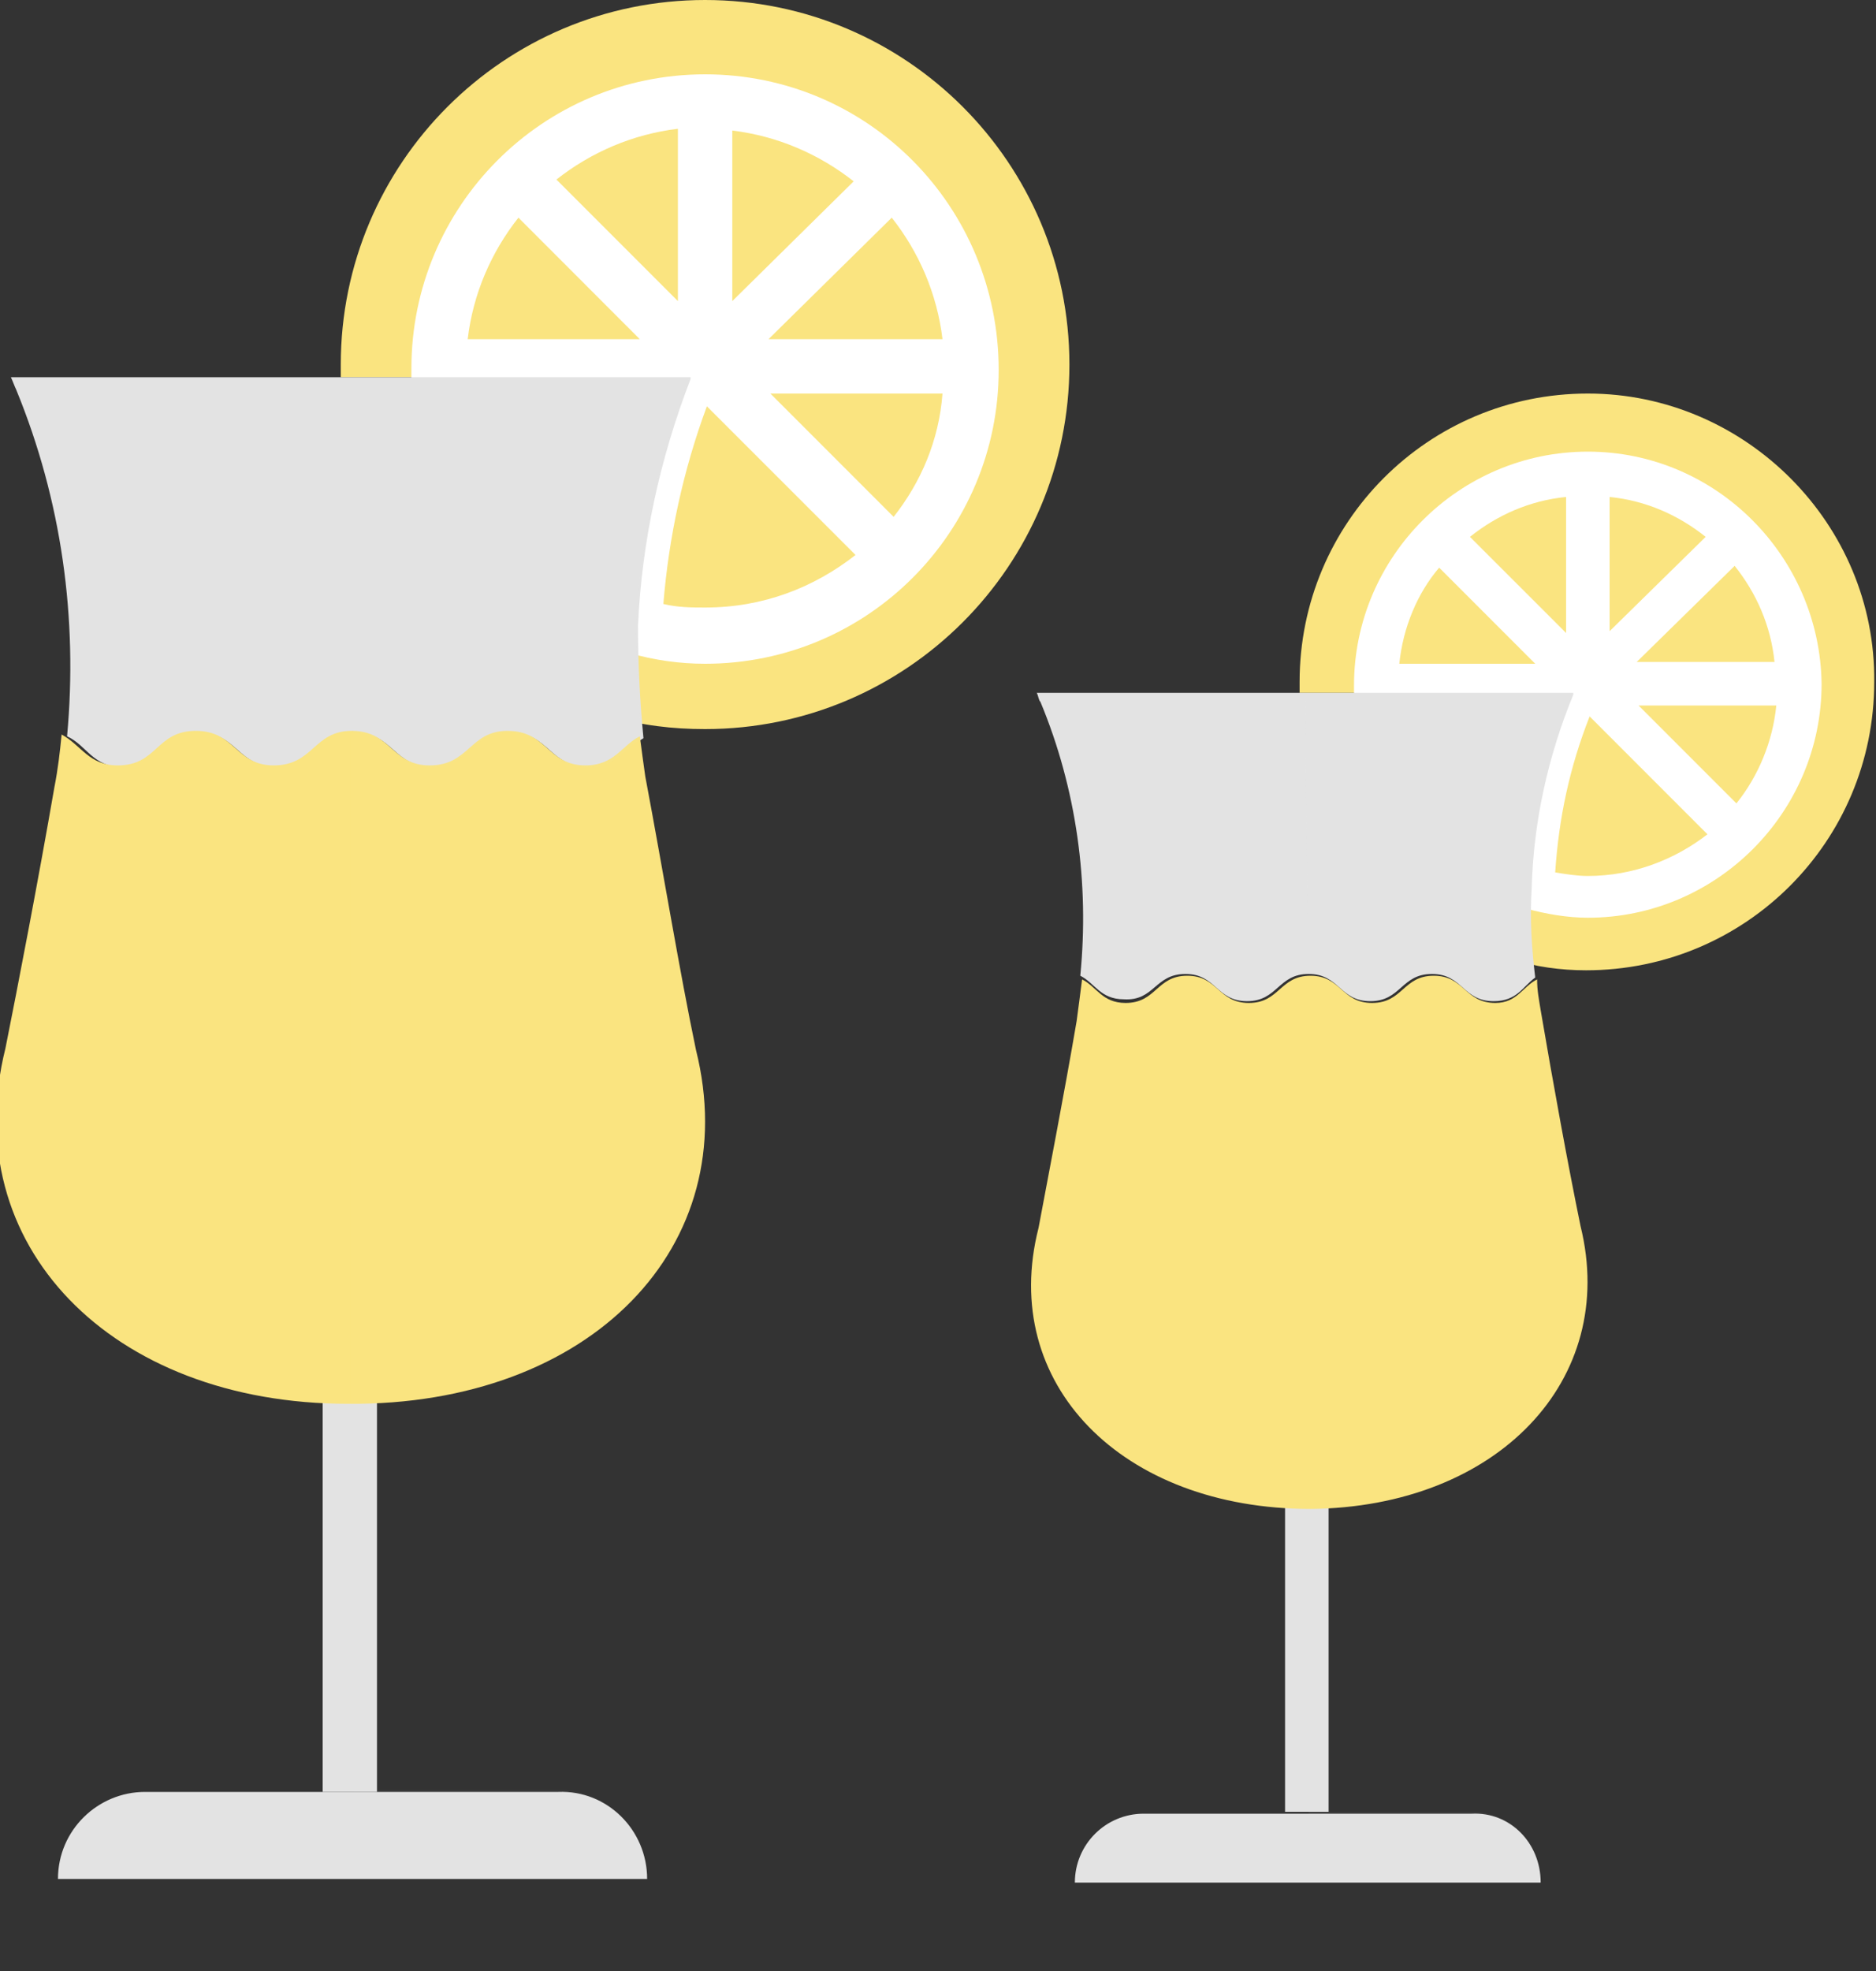 <svg width="20" height="21" viewBox="0 0 20 21" fill="none" xmlns="http://www.w3.org/2000/svg">
<rect x="0" y="0" width="20" height="21" fill="#333333" stroke="none"/>
<g clip-path="url(#clip0)">
<path d="M7.517 0C5.372 0 3.633 1.739 3.633 3.884C3.633 3.923 3.633 3.981 3.633 4.019H7.285V4.058C6.821 5.198 6.551 6.415 6.512 7.633C6.841 7.729 7.169 7.768 7.517 7.768C9.662 7.768 11.401 6.029 11.401 3.884C11.401 1.739 9.662 0 7.517 0Z" fill="#FAE480"/>
<path d="M4.019 14.415H3.44V19.092H4.019V14.415Z" fill="#E3E3E3"/>
<path d="M6.899 20.019H0.618C0.618 19.498 1.044 19.092 1.546 19.092H5.952C6.473 19.072 6.899 19.498 6.899 20.019Z" fill="#E3E3E3"/>
<path d="M7.517 0.792C5.778 0.792 4.386 2.203 4.386 3.923C4.386 3.942 4.386 3.981 4.386 4V4.039C4.386 4.193 4.522 4.329 4.676 4.329H6.937C6.667 5.082 6.531 5.874 6.493 6.667C6.493 6.802 6.57 6.918 6.705 6.957C6.976 7.034 7.246 7.072 7.517 7.072C9.256 7.072 10.647 5.662 10.647 3.942C10.647 2.203 9.256 0.792 7.517 0.792ZM9.527 5.507L8.213 4.193H10.048C10.01 4.696 9.816 5.14 9.527 5.507ZM5.527 2.319L6.821 3.614H4.986C5.043 3.13 5.237 2.686 5.527 2.319ZM7.807 1.391C8.29 1.449 8.734 1.643 9.101 1.932L7.807 3.208V1.391ZM7.227 3.208L5.932 1.913C6.3 1.623 6.744 1.43 7.227 1.372V3.208ZM8.193 3.614L9.507 2.319C9.797 2.686 9.99 3.13 10.048 3.614H8.193ZM7.072 6.435C7.13 5.72 7.285 5.005 7.536 4.329L9.121 5.913C8.676 6.261 8.135 6.473 7.517 6.473C7.382 6.473 7.227 6.473 7.072 6.435Z" fill="white"/>
<path d="M2.126 7.807C2.531 7.807 2.531 8.174 2.957 8.174C3.362 8.174 3.362 7.807 3.787 7.807C4.193 7.807 4.193 8.174 4.618 8.174C5.024 8.174 5.024 7.807 5.449 7.807C5.855 7.807 5.855 8.174 6.28 8.174C6.589 8.174 6.667 7.981 6.86 7.865C6.821 7.459 6.802 7.072 6.802 6.667C6.841 5.778 7.034 4.889 7.362 4.039V4.019H4.676H0.116C0.135 4.058 0.155 4.116 0.174 4.155C0.657 5.333 0.831 6.589 0.715 7.845C0.928 7.942 0.986 8.174 1.314 8.174C1.701 8.174 1.701 7.807 2.126 7.807Z" fill="#E3E3E3"/>
<path d="M7.42 11.188C7.246 10.357 7.072 9.295 6.879 8.271C6.86 8.135 6.841 8 6.821 7.845C6.628 7.942 6.551 8.155 6.242 8.155C5.836 8.155 5.836 7.787 5.411 7.787C5.005 7.787 5.005 8.155 4.58 8.155C4.174 8.155 4.174 7.787 3.749 7.787C3.343 7.787 3.343 8.155 2.918 8.155C2.512 8.155 2.512 7.787 2.087 7.787C1.662 7.787 1.681 8.155 1.256 8.155C0.947 8.155 0.87 7.942 0.657 7.826C0.638 8.019 0.618 8.193 0.58 8.387C0.406 9.391 0.193 10.493 0.058 11.169C-0.464 13.256 1.179 14.957 3.71 14.957C6.3 14.976 7.942 13.275 7.42 11.188Z" fill="#FAE480"/>
<g opacity="0.2">
<path opacity="0.2" d="M3.768 7.807C4.174 7.807 4.174 8.174 4.599 8.174C5.005 8.174 5.005 7.807 5.43 7.807C5.836 7.807 5.836 8.174 6.261 8.174C6.57 8.174 6.647 7.981 6.841 7.865C6.802 7.459 6.783 7.072 6.783 6.667C6.821 5.778 7.014 4.889 7.343 4.039V4.019H4.676H3.768V7.807Z" fill="#E3E3E3"/>
</g>
<g opacity="0.2">
<path opacity="0.2" d="M7.42 11.188C7.246 10.357 7.072 9.295 6.879 8.271C6.86 8.135 6.84 8 6.821 7.845C6.628 7.942 6.551 8.155 6.241 8.155C5.836 8.155 5.836 7.787 5.411 7.787C5.005 7.787 5.005 8.155 4.58 8.155C4.174 8.155 4.174 7.787 3.749 7.787C3.749 7.787 3.749 7.787 3.729 7.787V14.957C6.299 14.976 7.942 13.275 7.42 11.188Z" fill="#FAE480"/>
</g>
<g opacity="0.2">
<path opacity="0.2" d="M5.952 19.072H3.768V20H6.899C6.899 19.498 6.473 19.072 5.952 19.072Z" fill="#E3E3E3"/>
</g>
<path d="M16.928 4.193C15.227 4.193 13.855 5.565 13.855 7.266C13.855 7.304 13.855 7.343 13.855 7.382H16.734V7.401C16.367 8.309 16.155 9.256 16.116 10.222C16.367 10.3 16.638 10.338 16.908 10.338C18.609 10.338 19.981 8.966 19.981 7.266C20 5.585 18.609 4.193 16.928 4.193Z" fill="#FAE480"/>
<path d="M14.164 15.614H13.7V19.304H14.164V15.614Z" fill="#E3E3E3"/>
<path d="M16.425 20.058H11.459C11.459 19.652 11.787 19.324 12.193 19.324H15.691C16.096 19.304 16.425 19.633 16.425 20.058Z" fill="#E3E3E3"/>
<path d="M16.928 4.812C15.556 4.812 14.435 5.932 14.435 7.304C14.435 7.324 14.435 7.343 14.435 7.362V7.382C14.435 7.498 14.531 7.594 14.667 7.594H16.445C16.232 8.193 16.116 8.812 16.097 9.449C16.097 9.565 16.155 9.643 16.271 9.681C16.483 9.739 16.715 9.778 16.928 9.778C18.299 9.778 19.42 8.657 19.42 7.285C19.401 5.932 18.299 4.812 16.928 4.812ZM18.512 8.56L17.469 7.517H18.937C18.899 7.903 18.744 8.271 18.512 8.56ZM15.343 6.048L16.367 7.072H14.918C14.957 6.686 15.111 6.319 15.343 6.048ZM17.16 5.295C17.546 5.333 17.894 5.488 18.184 5.72L17.16 6.725V5.295ZM16.696 6.744L15.671 5.72C15.961 5.488 16.309 5.333 16.696 5.295V6.744ZM17.449 7.053L18.493 6.029C18.725 6.319 18.879 6.667 18.918 7.053H17.449ZM16.58 9.295C16.618 8.715 16.734 8.174 16.947 7.633L18.203 8.889C17.855 9.159 17.411 9.333 16.928 9.333C16.812 9.333 16.696 9.314 16.58 9.295Z" fill="white"/>
<path d="M12.638 10.377C12.966 10.377 12.966 10.667 13.295 10.667C13.623 10.667 13.623 10.377 13.952 10.377C14.28 10.377 14.28 10.667 14.609 10.667C14.937 10.667 14.937 10.377 15.266 10.377C15.594 10.377 15.594 10.667 15.923 10.667C16.174 10.667 16.232 10.512 16.367 10.415C16.329 10.106 16.309 9.778 16.329 9.469C16.348 8.754 16.503 8.058 16.773 7.401V7.382H14.647H11.053C11.072 7.42 11.072 7.459 11.092 7.478C11.478 8.406 11.614 9.411 11.517 10.396C11.672 10.473 11.73 10.647 11.981 10.647C12.309 10.667 12.309 10.377 12.638 10.377Z" fill="#E3E3E3"/>
<path d="M16.85 13.063C16.715 12.406 16.56 11.556 16.425 10.763C16.406 10.647 16.387 10.551 16.387 10.435C16.232 10.512 16.174 10.686 15.942 10.686C15.614 10.686 15.614 10.396 15.285 10.396C14.957 10.396 14.957 10.686 14.628 10.686C14.3 10.686 14.3 10.396 13.971 10.396C13.643 10.396 13.643 10.686 13.314 10.686C12.986 10.686 12.986 10.396 12.657 10.396C12.329 10.396 12.329 10.686 12 10.686C11.749 10.686 11.691 10.512 11.536 10.435C11.517 10.589 11.498 10.725 11.478 10.879C11.343 11.671 11.169 12.56 11.072 13.082C10.647 14.744 11.961 16.077 13.971 16.077C15.961 16.058 17.256 14.705 16.85 13.063Z" fill="#FAE480"/>
<g opacity="0.2">
<path opacity="0.2" d="M13.952 10.377C14.28 10.377 14.28 10.667 14.609 10.667C14.937 10.667 14.937 10.377 15.266 10.377C15.594 10.377 15.594 10.667 15.923 10.667C16.174 10.667 16.232 10.512 16.367 10.415C16.328 10.106 16.309 9.778 16.328 9.469C16.348 8.754 16.503 8.058 16.773 7.401V7.382H14.647H13.913L13.952 10.377Z" fill="#E3E3E3"/>
</g>
<g opacity="0.2">
<path opacity="0.2" d="M16.85 13.063C16.715 12.406 16.561 11.556 16.425 10.763C16.406 10.647 16.387 10.551 16.387 10.435C16.232 10.512 16.174 10.686 15.942 10.686C15.614 10.686 15.614 10.396 15.285 10.396C14.957 10.396 14.957 10.686 14.628 10.686C14.3 10.686 14.3 10.396 13.971 10.396C13.971 10.396 13.971 10.396 13.952 10.396V16.077C15.961 16.058 17.256 14.705 16.85 13.063Z" fill="#FAE480"/>
</g>
<g opacity="0.2">
<path opacity="0.2" d="M15.691 19.304H13.952V20.039H16.425C16.425 19.633 16.097 19.304 15.691 19.304Z" fill="#E3E3E3"/>
</g>
</g>
<defs>
<clipPath id="clip0">
<rect width="20" height="20.058" fill="white"/>
</clipPath>
</defs>
</svg>
